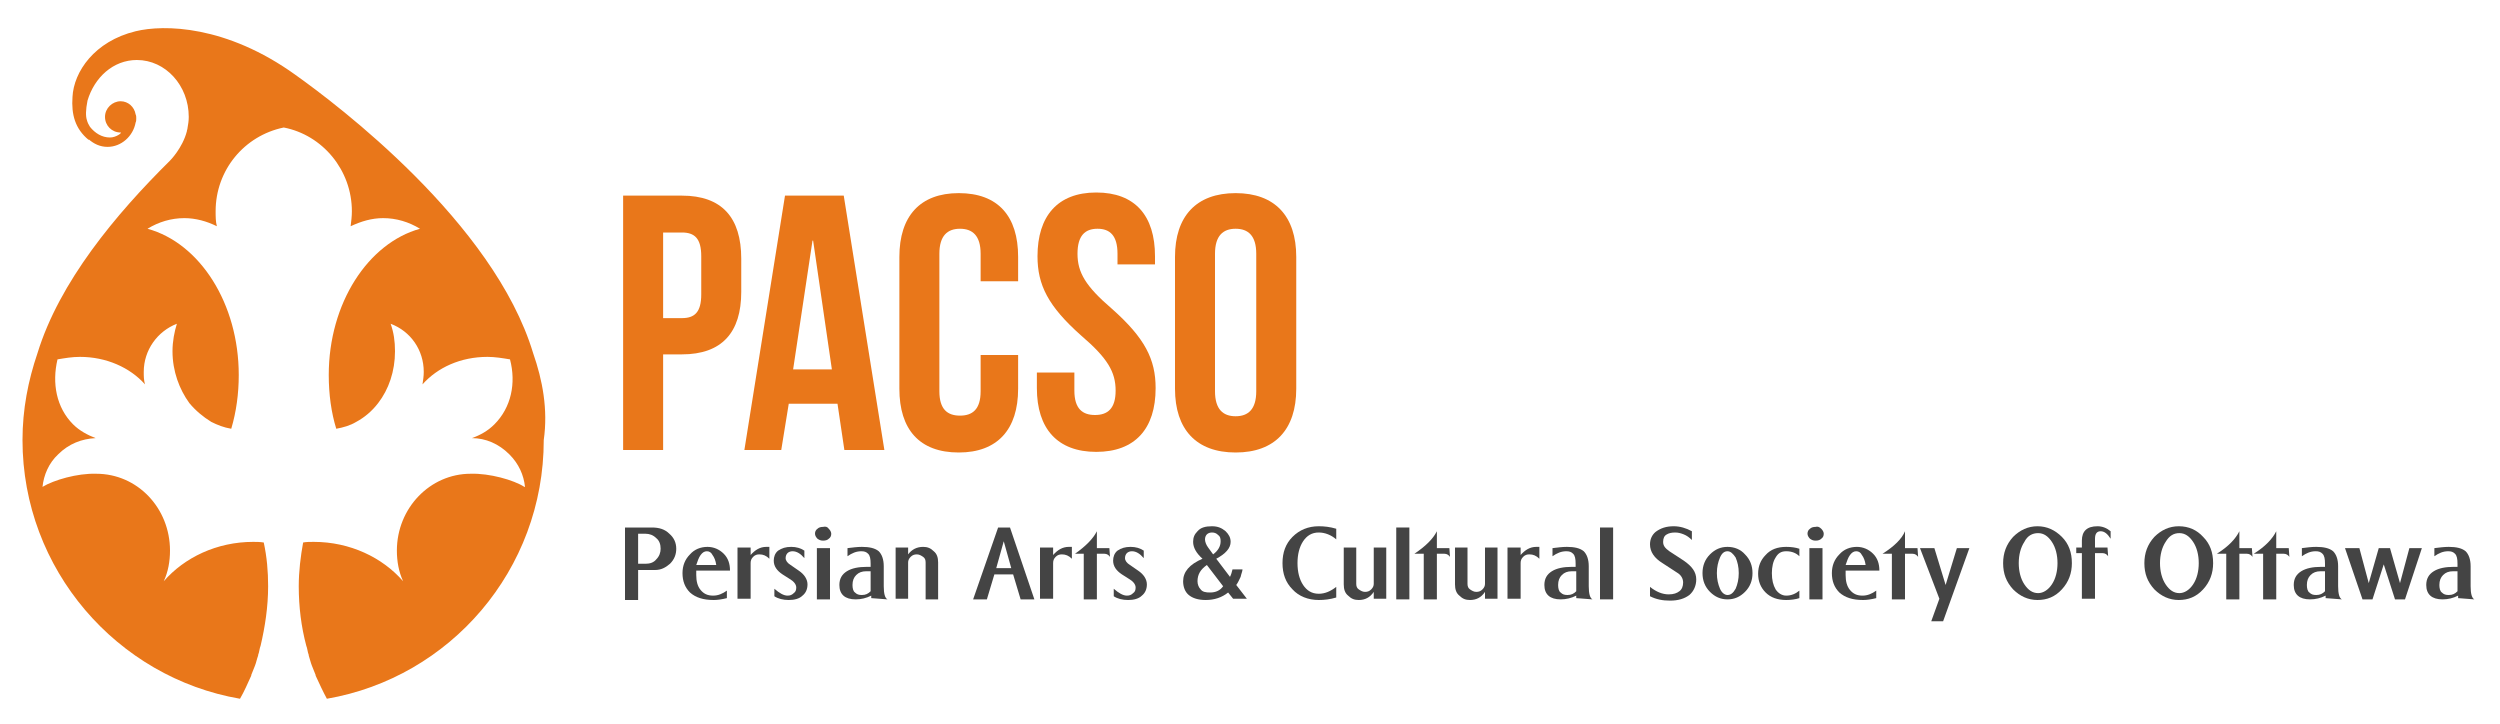 <svg enable-background="new 0 0 400 115.9" viewBox="0 0 400 115.9" xmlns="http://www.w3.org/2000/svg"><path d="m85.3 56.5c-6.3-20.9-31.4-39.8-38-44.5-11.1-8-21.1-8.1-25.6-7-6.6 1.6-9.9 6.5-10.1 10.5-.2 2.8.4 5.1 2.6 6.9 0 0 0 0 0-.1.8.7 1.8 1.2 3 1.2 2.2 0 4.1-1.7 4.5-3.9.1-.2.1-.4.1-.7 0-.2 0-.4-.1-.6-.2-1.2-1.2-2.1-2.4-2.1-1.3 0-2.5 1.1-2.5 2.5s1.1 2.5 2.5 2.5c.3 0-.7.8-1.7.8-1.3 0-2.4-.7-3.2-1.7-.2-.3-.4-.7-.5-1.1-.2-.6-.2-1.6.1-3.1 1.1-3.7 4.1-6.5 7.9-6.5 4.6 0 8.3 4.1 8.3 9.1 0 .7-.1 1.2-.2 1.8 0 .2-.1.3-.1.5-.7 2.7-2.7 4.7-2.7 4.7-8.7 8.6-17.7 19.4-21.2 30.8-1.5 4.4-2.4 9-2.4 13.9 0 20.7 15.1 38 34.8 41.4.7-1.2 1.2-2.4 1.8-3.7v-.1c.2-.5.4-1 .6-1.5.2-.5.3-1.1.5-1.6v-.1c.2-.5.2-1 .4-1.5.7-3 1.2-6.2 1.2-9.5 0-2.4-.2-4.7-.7-7-.6-.1-1.2-.1-1.7-.1-5.8 0-11 2.5-14.3 6.3.7-1.5 1-3.2 1-4.9 0-6.8-5.2-12.3-11.8-12.3-3-.1-6.8 1-8.6 2.1h0c.2-1.9 1-3.8 2.5-5.2 1.7-1.7 3.8-2.5 6-2.6-1.3-.5-2.6-1.2-3.6-2.2-2.7-2.7-3.4-6.6-2.5-10.4 1.2-.2 2.3-.4 3.6-.4 4.2 0 8 1.7 10.4 4.4-.2-.7-.2-1.3-.2-2 0-3.5 2.2-6.5 5.3-7.7-.4 1.3-.7 2.8-.7 4.4 0 3.2 1.1 6.1 2.7 8.3 1 1.2 2.2 2.2 3.5 3 1 .5 2 .9 3.2 1.1.8-2.7 1.2-5.6 1.2-8.6 0-11.4-6.2-21.1-14.6-23.4 1.8-1.1 3.8-1.7 5.9-1.7 1.8 0 3.6.5 5.2 1.3-.2-.7-.2-1.6-.2-2.4 0-6.6 4.6-12.1 10.9-13.4 6.2 1.2 10.9 6.8 10.9 13.4 0 .8-.1 1.6-.2 2.4 1.7-.8 3.4-1.3 5.2-1.3 2.1 0 4.1.6 5.9 1.7-8.3 2.3-14.6 11.9-14.6 23.4 0 3.1.4 6 1.2 8.6 1.1-.2 2.2-.5 3.2-1.1 1.3-.7 2.5-1.7 3.5-3 1.7-2.2 2.7-5.1 2.7-8.3 0-1.6-.2-3-.7-4.4 3.2 1.2 5.3 4.2 5.3 7.7 0 .7-.1 1.3-.2 2 2.4-2.7 6.1-4.4 10.4-4.4 1.2 0 2.4.2 3.6.4 1 3.8.2 7.7-2.5 10.4-1 1-2.2 1.7-3.6 2.2 2.2 0 4.3.9 6 2.6 1.5 1.5 2.3 3.3 2.5 5.2h-.1c-1.7-1.1-5.6-2.2-8.6-2.1-6.5 0-11.8 5.5-11.8 12.3 0 1.7.3 3.4 1 4.9-3.3-3.8-8.5-6.3-14.3-6.3-.6 0-1.2 0-1.7.1-.4 2.2-.7 4.6-.7 7 0 3.3.4 6.5 1.2 9.5.2.5.2 1 .4 1.5v.1c.2.6.3 1.1.5 1.6.2.5.4 1 .6 1.5v.1c.6 1.3 1.2 2.6 1.8 3.7 19.7-3.4 34.7-20.6 34.7-41.4.7-4.9-.2-9.6-1.7-13.9z" fill="#e9771a"/><path d="m118.6 41.4v5.3c0 6.5-3.1 10-9.5 10h-3v15.3h-6.4v-40.7h9.4c6.4 0 9.5 3.5 9.5 10.1zm-12.5-4.3v13.8h3c2 0 3.1-.9 3.1-3.8v-6.1c0-2.9-1.1-3.8-3.1-3.8h-3z" fill="#e9771a"/><path d="m141.5 72h-6.4l-1.1-7.4h-7.8l-1.2 7.4h-5.9l6.5-40.7h9.4zm-14.6-12.9h6.2l-3-20.6h-.1z" fill="#e9771a"/><path d="m162.9 56.8v5.4c0 6.5-3.3 10.2-9.5 10.2-6.3 0-9.5-3.7-9.5-10.2v-21.1c0-6.5 3.3-10.2 9.5-10.2 6.3 0 9.5 3.7 9.5 10.2v3.9h-6v-4.4c0-2.9-1.3-4-3.3-4s-3.3 1.1-3.3 4v22c0 2.9 1.3 3.9 3.3 3.9s3.3-1 3.3-3.9v-5.8z" fill="#e9771a"/><path d="m175.4 30.8c6.2 0 9.4 3.7 9.4 10.2v1.3h-6v-1.7c0-2.9-1.2-4-3.2-4s-3.2 1.1-3.2 4c0 3 1.3 5.2 5.5 8.8 5.3 4.7 7 8.1 7 12.7 0 6.5-3.3 10.2-9.5 10.2s-9.5-3.7-9.5-10.2v-2.5h6v2.9c0 2.9 1.3 3.9 3.3 3.9s3.3-1 3.3-3.9c0-3-1.3-5.2-5.5-8.8-5.3-4.7-7-8.1-7-12.7 0-6.4 3.2-10.2 9.4-10.2z" fill="#e9771a"/><path d="m188 41.1c0-6.5 3.4-10.2 9.7-10.2s9.7 3.7 9.7 10.2v21.1c0 6.5-3.4 10.2-9.7 10.2s-9.7-3.7-9.7-10.2zm6.4 21.5c0 2.9 1.3 4 3.3 4s3.3-1.1 3.3-4v-22c0-2.9-1.3-4-3.3-4s-3.3 1.1-3.3 4z" fill="#e9771a"/><g fill="#444"><path d="m100 84.4h4.3c1.2 0 2.1.3 2.8 1 .7.6 1.1 1.4 1.1 2.4 0 .9-.3 1.7-1 2.4-.7.6-1.4 1-2.4 1h-2.7v4.8h-2.1zm2.1.9v4.9h1.2c.7 0 1.3-.2 1.7-.7.5-.5.7-1.1.7-1.7 0-.7-.2-1.3-.7-1.7-.5-.5-1.1-.7-1.7-.7h-1.2z"/><path d="m113.2 87.5c1 0 1.9.4 2.6 1.1s1 1.6 1 2.7h-5.4v.7c0 1 .2 1.8.7 2.4s1.1.9 2 .9c.8 0 1.5-.3 2.2-.8v1.2c-.8.2-1.5.3-2.1.3-1.7 0-2.9-.4-3.8-1.2-.8-.8-1.2-1.8-1.2-3.1 0-1.2.4-2.2 1.2-3 .7-.8 1.7-1.2 2.8-1.2zm-.1.7c-.4 0-.7.2-1 .6s-.5 1-.7 1.6h3.2c-.1-.7-.3-1.2-.6-1.6-.2-.4-.5-.6-.9-.6z"/><path d="m122.6 87.5h.5v1.9c-.5-.5-1-.7-1.6-.7-.4 0-.7.1-1 .4s-.4.6-.4 1v5.7h-2.1v-8.2h2.1v1.2c.7-.8 1.5-1.3 2.5-1.3z"/><path d="m126.6 87.5c.8 0 1.5.2 2.1.6v1.2c-.6-.7-1.2-1.1-1.9-1.1-.3 0-.6.1-.8.3s-.3.5-.3.8c0 .4.3.8.8 1.1l1.3.9c.9.6 1.4 1.4 1.4 2.2s-.3 1.4-.8 1.8c-.5.5-1.3.7-2.2.7s-1.7-.2-2.3-.6v-1.2c.8.7 1.5 1.1 2.1 1.1.4 0 .7-.1 1-.4.3-.2.4-.5.4-.9 0-.5-.4-1-1.1-1.4l-1.1-.7c-.9-.6-1.4-1.3-1.4-2.2 0-.6.2-1.2.7-1.6.6-.4 1.2-.6 2.1-.6z"/><path d="m132.6 84.6c.2.2.4.5.4.8s-.1.6-.4.8c-.2.2-.5.3-.9.3s-.6-.1-.9-.3c-.2-.2-.4-.5-.4-.8s.1-.6.4-.8c.2-.2.5-.3.9-.3.4-.1.7 0 .9.3zm-1.9 3.1h2.1v8.2h-2.1z"/><path d="m137.9 87.5c1.2 0 2.1.2 2.7.7.5.5.8 1.3.8 2.4v3.2c0 1.2.2 1.9.6 2.1l-2.6-.2v-.4c-.8.4-1.6.6-2.5.6-1.7 0-2.6-.8-2.6-2.3 0-1 .4-1.7 1.2-2.2s1.9-.7 3.1-.7h.7v-.5c0-.8-.1-1.3-.4-1.6s-.6-.4-1.1-.4c-.8 0-1.5.3-2.2.8v-1.3c.8-.1 1.6-.2 2.3-.2zm.7 3.9c-.7 0-1.2.2-1.6.6s-.6.9-.6 1.6c0 .5.1 1 .4 1.2.3.3.6.4 1.1.4.6 0 1-.2 1.4-.6v-3.2c-.2 0-.5 0-.7 0z"/><path d="m147.7 87.5c.7 0 1.2.2 1.7.7.5.4.7 1 .7 1.8v5.9h-2v-5.9c0-.4-.1-.7-.4-.9s-.6-.4-1-.4-.7.1-1 .4-.4.6-.4.9v5.8h-2v-8.2h2v1.1c.6-.8 1.4-1.2 2.4-1.2z"/><path d="m159.7 84.4h1.9l3.9 11.5h-2.2l-1.2-4h-3l-1.2 4h-2.2zm.9 2.2-1.2 4.3h2.4z"/><path d="m171 87.5h.5v1.9c-.5-.5-1-.7-1.6-.7-.4 0-.7.1-1 .4s-.4.6-.4 1v5.7h-2.1v-8.2h2.1v1.2c.7-.8 1.5-1.3 2.5-1.3z"/><path d="m175.5 85v2.7h2l.1 1.4c-.2-.3-.5-.5-.9-.5h-1.2v7.3h-2.1v-7.3h-1.4c1.7-1.2 2.9-2.4 3.5-3.6z"/><path d="m180.9 87.5c.8 0 1.5.2 2.1.6v1.2c-.6-.7-1.2-1.1-1.9-1.1-.3 0-.6.1-.8.3s-.3.5-.3.8c0 .4.3.8.8 1.1l1.3.9c.9.6 1.4 1.4 1.4 2.2s-.3 1.4-.8 1.8c-.5.5-1.3.7-2.2.7s-1.7-.2-2.3-.6v-1.2c.8.7 1.5 1.1 2.1 1.1.4 0 .7-.1 1-.4.3-.2.4-.5.4-.9 0-.5-.4-1-1.1-1.4l-1.1-.7c-.9-.6-1.4-1.3-1.4-2.2 0-.6.2-1.2.7-1.6.6-.4 1.2-.6 2.1-.6z"/><path d="m196.1 85c.5.5.8 1 .8 1.7 0 1-.8 1.9-2.3 2.7l2.2 2.9c.2-.4.3-.8.4-1.2h1.6c0 .3-.2.7-.3 1.2-.2.4-.4.9-.7 1.3l1.7 2.2h-2.2l-.8-1c-1 .8-2.2 1.2-3.6 1.2-1.2 0-2.1-.3-2.7-.8s-.9-1.3-.9-2.2c0-1.5 1-2.7 3.1-3.6-1-.9-1.5-1.8-1.5-2.7 0-.7.2-1.2.7-1.7.5-.6 1.3-.8 2.3-.8s1.6.3 2.2.8zm-3 5.4c-1 .7-1.5 1.5-1.5 2.6 0 .5.2 1 .5 1.3.3.4.8.5 1.5.5.9 0 1.6-.3 2.1-1zm.8-5.2c-.3 0-.6.1-.8.3s-.3.5-.3.8c0 .4.2.9.5 1.3l.8 1.1c.8-.6 1.2-1.3 1.2-2.1 0-.5-.1-.8-.4-1-.3-.3-.6-.4-1-.4z"/><path d="m211 84.2c.9 0 1.8.1 2.8.4v1.7c-.8-.7-1.8-1.1-2.8-1.1-1.1 0-1.9.5-2.5 1.4s-.9 2.1-.9 3.5.3 2.6.9 3.5 1.4 1.4 2.5 1.4c1 0 1.9-.4 2.8-1.1v1.7c-1 .3-1.9.4-2.8.4-1.7 0-3.2-.6-4.2-1.7-1.1-1.1-1.6-2.5-1.6-4.2s.5-3.1 1.6-4.2 2.5-1.7 4.2-1.7z"/><path d="m217.4 96c-.7 0-1.2-.2-1.7-.7-.5-.4-.7-1-.7-1.8v-5.9h2v5.8c0 .4.1.7.4.9s.6.4 1 .4.7-.1 1-.4.4-.6.4-.9v-5.8h2v8.2h-2v-1.1c-.6.9-1.4 1.3-2.4 1.3z"/><path d="m223.4 84.4h2.1v11.5h-2.1z"/><path d="m229.9 85v2.7h2l.1 1.4c-.2-.3-.5-.5-.9-.5h-1.2v7.3h-2.1v-7.3h-1.5c1.8-1.2 3-2.4 3.6-3.6z"/><path d="m235.2 96c-.7 0-1.2-.2-1.7-.7-.5-.4-.7-1-.7-1.8v-5.9h2v5.8c0 .4.1.7.4.9s.6.4 1 .4.7-.1 1-.4.4-.6.4-.9v-5.8h2v8.2h-2v-1.1c-.6.9-1.4 1.3-2.4 1.3z"/><path d="m245.8 87.5h.5v1.9c-.5-.5-1-.7-1.6-.7-.4 0-.7.1-1 .4s-.4.6-.4 1v5.7h-2.1v-8.2h2.1v1.2c.7-.8 1.5-1.3 2.5-1.3z"/><path d="m250.7 87.5c1.2 0 2.1.2 2.7.7.5.5.8 1.3.8 2.4v3.2c0 1.2.2 1.9.6 2.1l-2.6-.2v-.4c-.8.4-1.6.6-2.5.6-1.7 0-2.6-.8-2.6-2.3 0-1 .4-1.7 1.2-2.2s1.9-.7 3.1-.7h.7v-.5c0-.8-.1-1.3-.4-1.6s-.6-.4-1.1-.4c-.8 0-1.5.3-2.2.8v-1.3c.8-.1 1.6-.2 2.3-.2zm.8 3.9c-.7 0-1.2.2-1.6.6s-.6.9-.6 1.6c0 .5.1 1 .4 1.2.3.3.6.4 1.1.4.6 0 1-.2 1.4-.6v-3.2c-.3 0-.5 0-.7 0z"/><path d="m256 84.4h2.1v11.5h-2.1z"/><path d="m267.8 84.2c1 0 2 .3 2.9.8v1.4c-.4-.4-.8-.7-1.3-.9s-.9-.3-1.4-.3-1 .1-1.3.3c-.4.2-.6.6-.6 1.2s.3 1 1 1.5l2.3 1.5c1.3.9 2 1.8 2 3 0 1-.4 1.9-1.1 2.5-.8.6-1.8.9-3.1.9-1.2 0-2.2-.2-3.2-.7v-1.5c1 .8 2 1.2 3 1.2.8 0 1.3-.2 1.7-.5s.6-.8.6-1.4-.3-1.2-1-1.6l-2.3-1.5c-1.3-.8-2-1.8-2-3 0-.8.3-1.5.9-2 .8-.6 1.7-.9 2.9-.9z"/><path d="m279.2 88.7c.8.8 1.2 1.8 1.2 3s-.4 2.2-1.2 3-1.7 1.2-2.8 1.2-2-.4-2.8-1.2-1.2-1.8-1.2-3 .4-2.2 1.2-3 1.7-1.2 2.8-1.2 2.1.4 2.8 1.2zm-2.8-.5c-.5 0-.9.3-1.2 1s-.5 1.5-.5 2.5.2 1.8.5 2.5.8 1 1.2 1c.5 0 .9-.3 1.3-1 .3-.7.5-1.5.5-2.5s-.2-1.8-.5-2.5c-.4-.6-.8-1-1.3-1z"/><path d="m285.8 87.5c.8 0 1.5.1 2.1.3v1.2c-.5-.5-1.2-.8-2.1-.8-.8 0-1.3.3-1.7 1-.4.6-.6 1.5-.6 2.5 0 1.1.2 1.9.6 2.6.4.6 1 1 1.7 1 .8 0 1.5-.3 2.1-.8v1.2c-.6.2-1.4.3-2.1.3-1.4 0-2.5-.4-3.3-1.2s-1.2-1.8-1.2-3 .4-2.2 1.2-3c.8-.9 1.9-1.3 3.3-1.3z"/><path d="m291.4 84.6c.2.2.4.5.4.8s-.1.6-.4.8c-.2.2-.5.3-.9.3s-.6-.1-.9-.3c-.2-.2-.4-.5-.4-.8s.1-.6.4-.8c.2-.2.5-.3.9-.3.3-.1.6 0 .9.3zm-1.9 3.1h2.1v8.2h-2.1z"/><path d="m297.1 87.5c1 0 1.9.4 2.6 1.1s1 1.6 1 2.7h-5.4v.7c0 1 .2 1.8.7 2.4s1.1.9 2 .9c.8 0 1.5-.3 2.2-.8v1.2c-.8.2-1.5.3-2.1.3-1.7 0-2.9-.4-3.8-1.2-.8-.8-1.2-1.8-1.2-3.1 0-1.2.4-2.2 1.2-3 .7-.8 1.7-1.2 2.8-1.2zm-.1.7c-.4 0-.7.2-1 .6s-.5 1-.7 1.6h3.2c-.1-.7-.3-1.2-.6-1.6-.2-.4-.5-.6-.9-.6z"/><path d="m304.8 85v2.7h2l.1 1.4c-.2-.3-.5-.5-.9-.5h-1.2v7.3h-2.1v-7.3h-1.5c1.9-1.2 3.1-2.4 3.6-3.6z"/><path d="m307.2 87.7h2.3l1.8 5.9 1.8-5.9h2l-4.2 11.7h-1.9l1.3-3.6z"/><path d="m329.9 85.9c1.1 1.1 1.6 2.5 1.6 4.2 0 1.6-.5 3-1.6 4.2s-2.4 1.7-3.9 1.7-2.8-.6-3.9-1.7c-1.1-1.2-1.6-2.5-1.6-4.2 0-1.6.5-3 1.6-4.2 1.1-1.1 2.4-1.7 3.9-1.7s2.8.6 3.9 1.7zm-6 .8c-.6.9-.9 2.1-.9 3.4s.3 2.5.9 3.4 1.3 1.4 2.2 1.4c.8 0 1.6-.5 2.2-1.4s.9-2.1.9-3.4-.3-2.5-.9-3.4-1.3-1.4-2.2-1.4-1.7.4-2.2 1.4z"/><path d="m335.6 84.2c.8 0 1.5.3 2.1.8v1.2c-.5-.8-1-1.2-1.6-1.2s-.9.4-.9 1.2v1.4h2l.1 1.4c-.2-.3-.5-.5-.9-.5h-1.2v7.3h-2.1v-7.3h-.9v-.9h.9v-1.1c0-1.5.8-2.3 2.5-2.3z"/><path d="m352.5 85.9c1.1 1.1 1.6 2.5 1.6 4.2 0 1.6-.5 3-1.6 4.2s-2.4 1.7-3.9 1.7-2.8-.6-3.9-1.7c-1.1-1.2-1.6-2.5-1.6-4.2 0-1.6.5-3 1.6-4.2 1.1-1.1 2.4-1.7 3.9-1.7 1.6 0 2.9.6 3.9 1.7zm-6 .8c-.6.9-.9 2.1-.9 3.4s.3 2.5.9 3.4 1.3 1.4 2.2 1.4c.8 0 1.6-.5 2.2-1.4s.9-2.1.9-3.4-.3-2.5-.9-3.4-1.3-1.4-2.2-1.4-1.6.4-2.2 1.4z"/><path d="m358.3 85v2.7h2l.1 1.4c-.2-.3-.5-.5-.9-.5h-1.2v7.3h-2.1v-7.3h-1.5c1.9-1.2 3-2.4 3.6-3.6z"/><path d="m364.2 85v2.7h2l.1 1.4c-.2-.3-.5-.5-.9-.5h-1.2v7.3h-2.1v-7.3h-1.5c1.9-1.2 3-2.4 3.6-3.6z"/><path d="m370.6 87.5c1.2 0 2.1.2 2.7.7.5.5.8 1.3.8 2.4v3.2c0 1.2.2 1.9.6 2.1l-2.6-.2v-.4c-.8.4-1.6.6-2.5.6-1.7 0-2.6-.8-2.6-2.3 0-1 .4-1.7 1.2-2.2s1.9-.7 3.1-.7h.7v-.5c0-.8-.1-1.3-.4-1.6s-.6-.4-1.1-.4c-.8 0-1.5.3-2.2.8v-1.3c.8-.1 1.5-.2 2.3-.2zm.7 3.9c-.7 0-1.2.2-1.6.6s-.6.9-.6 1.6c0 .5.1 1 .4 1.2.3.3.6.4 1.1.4.6 0 1-.2 1.4-.6v-3.2c-.3 0-.5 0-.7 0z"/><path d="m375.2 87.7h2.3l1.5 5.6 1.6-5.6h1.8l1.6 5.6 1.5-5.6h2l-2.7 8.2h-1.6l-1.8-5.6-1.8 5.6h-1.6z"/><path d="m391.8 87.5c1.2 0 2.1.2 2.7.7.5.5.8 1.3.8 2.4v3.2c0 1.2.2 1.9.6 2.1l-2.6-.2v-.4c-.8.4-1.6.6-2.5.6-1.7 0-2.6-.8-2.6-2.3 0-1 .4-1.7 1.2-2.2s1.9-.7 3.1-.7h.7v-.5c0-.8-.1-1.3-.4-1.6s-.6-.4-1.1-.4c-.8 0-1.5.3-2.2.8v-1.3c.8-.1 1.6-.2 2.3-.2zm.7 3.9c-.7 0-1.2.2-1.6.6s-.6.9-.6 1.6c0 .5.1 1 .4 1.2.3.3.6.4 1.1.4.6 0 1-.2 1.4-.6v-3.2c-.2 0-.5 0-.7 0z"/></g></svg>